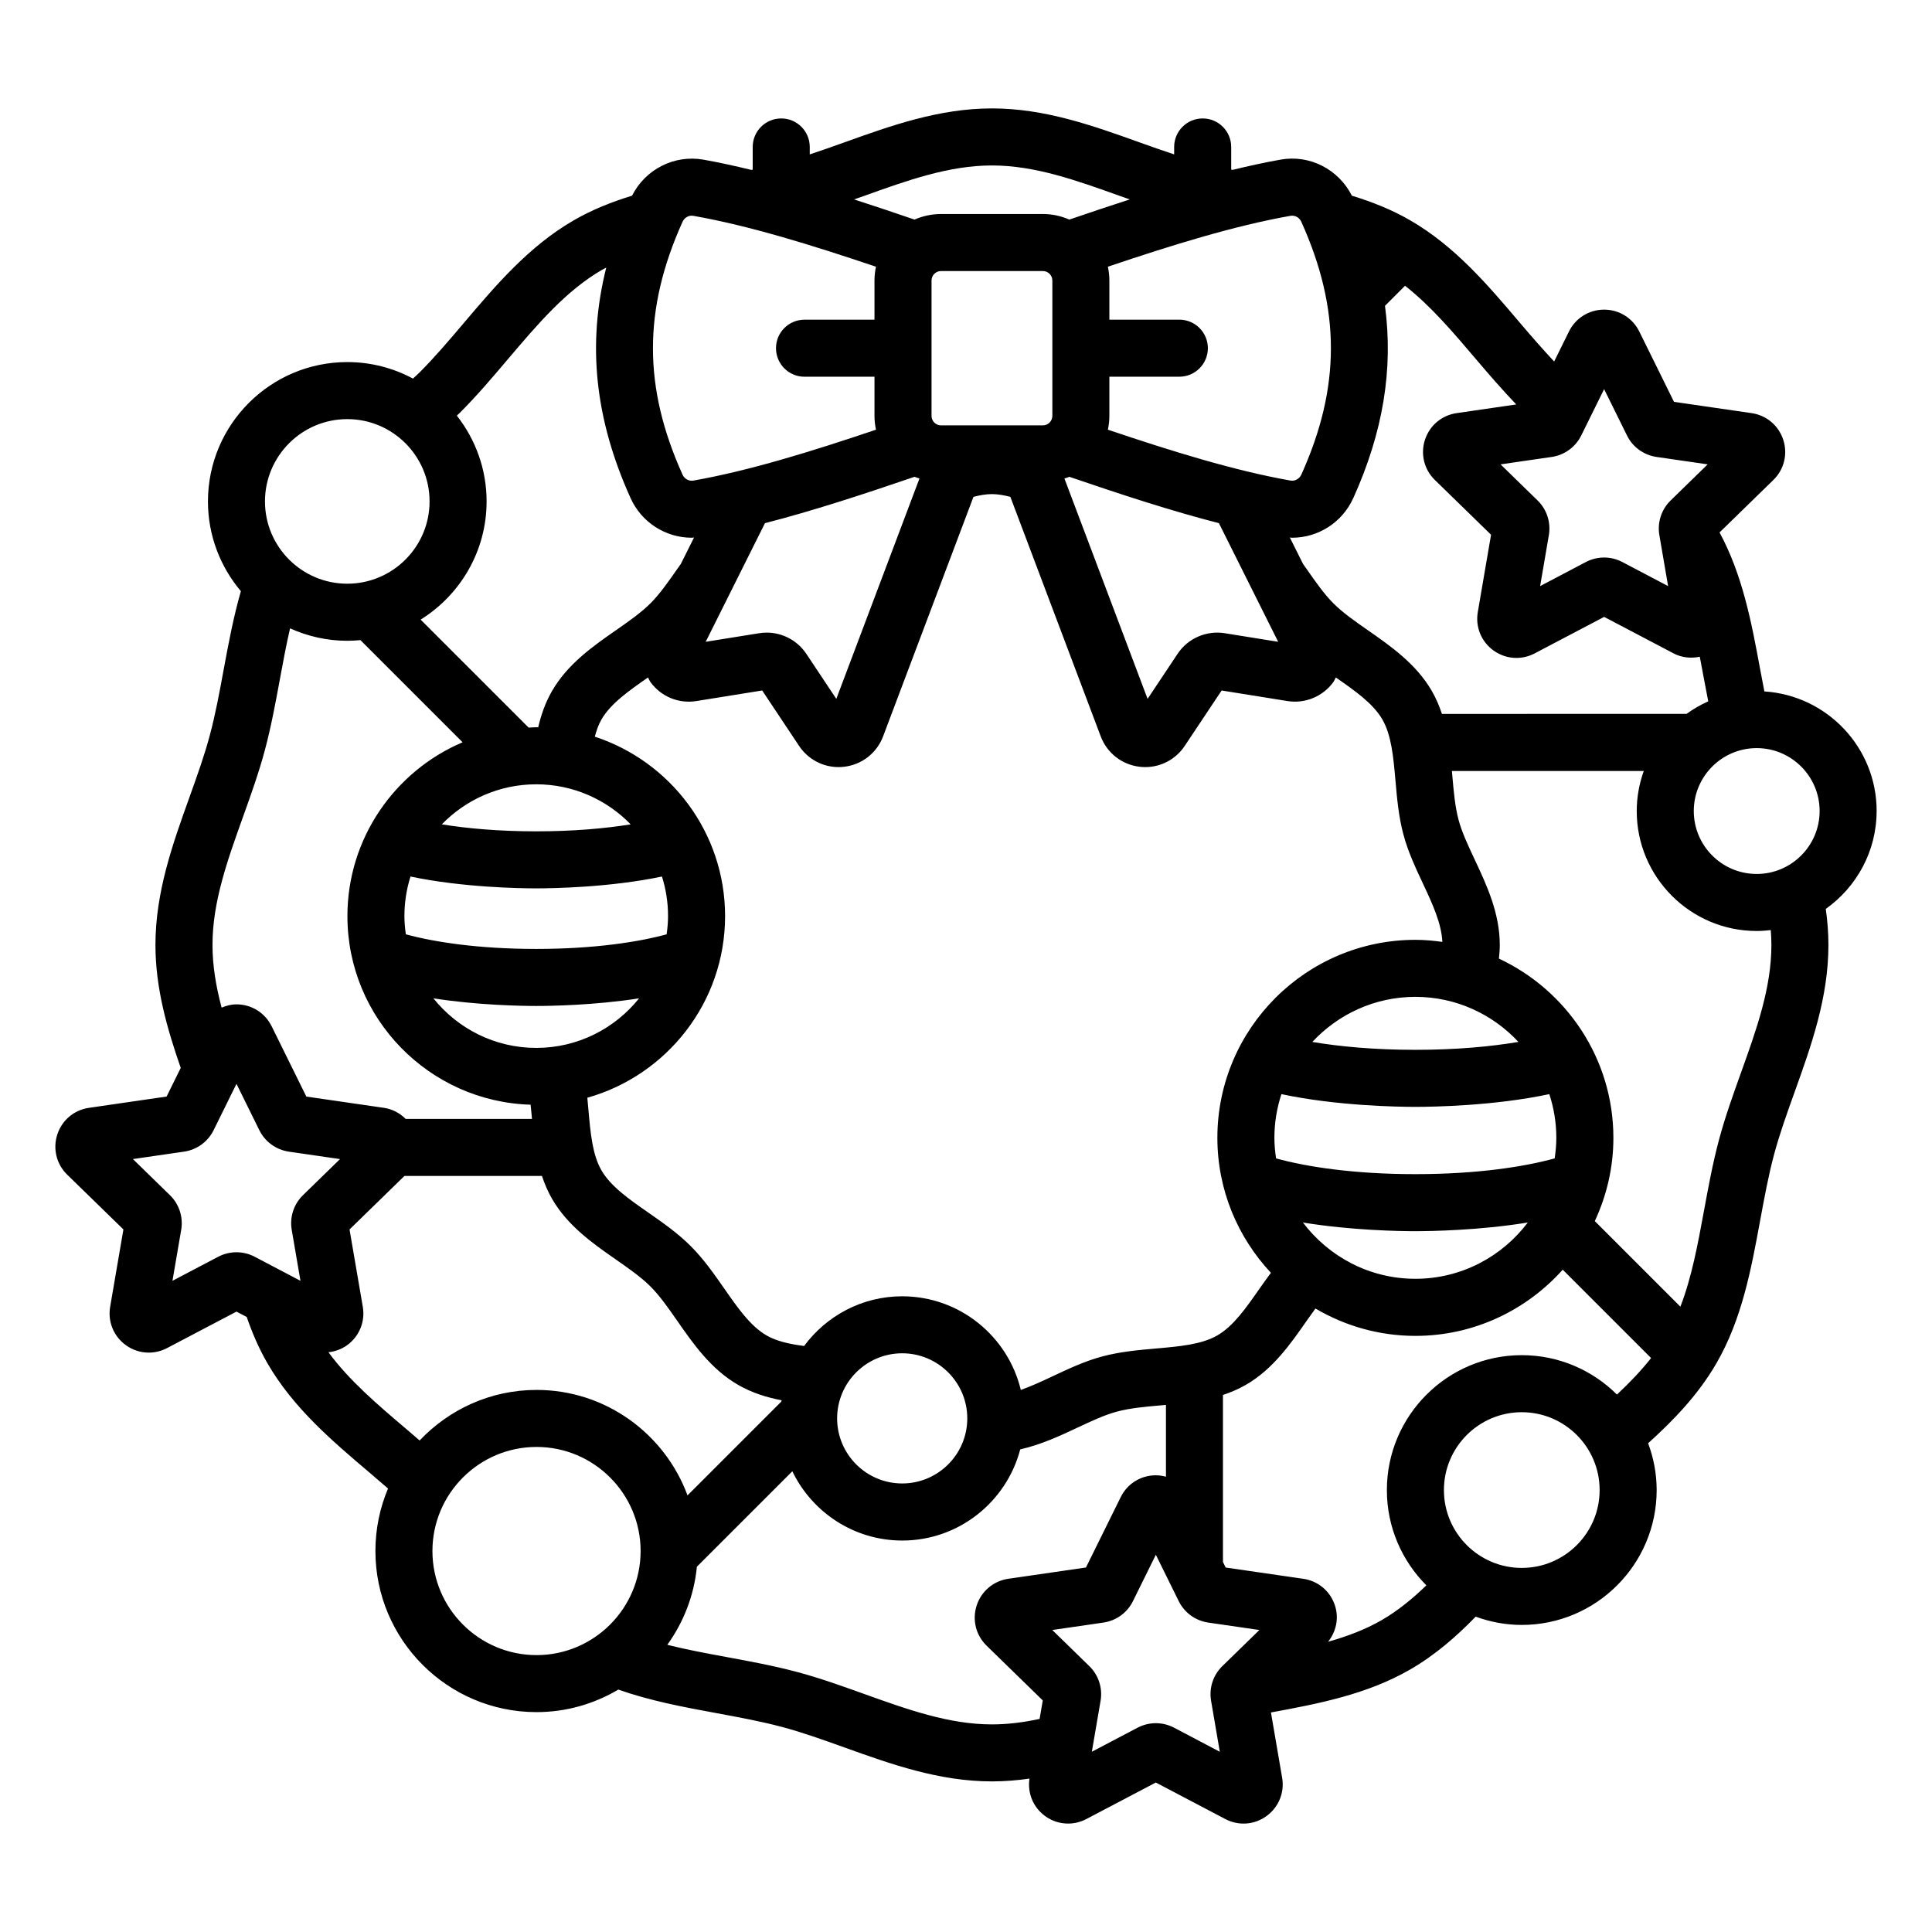 <?xml version="1.0" encoding="UTF-8"?>
<!-- Uploaded to: SVG Repo, www.svgrepo.com, Generator: SVG Repo Mixer Tools -->
<svg fill="#000000" width="800px" height="800px" version="1.1" viewBox="144 144 512 512" xmlns="http://www.w3.org/2000/svg">
 <path d="m641.33 358.92c0-16.84-13.172-30.625-29.75-31.684-0.379-1.953-0.754-3.891-1.129-5.914-2.258-12.262-4.633-24.906-10.754-36.219l14.254-13.895c2.856-2.781 3.863-6.859 2.633-10.652-1.23-3.789-4.449-6.5-8.387-7.074l-20.57-2.988-9.199-18.641c-1.762-3.574-5.332-5.797-9.32-5.797-3.984 0-7.559 2.223-9.312 5.789l-3.93 7.957c-3.051-3.266-6.039-6.684-9.129-10.324-8.434-9.941-17.156-20.227-29-27.078-4.93-2.852-10.145-4.906-15.48-6.543-3.531-6.996-11.188-10.941-18.922-9.551h-0.004c-4.16 0.738-8.414 1.68-12.727 2.723-0.109-0.023-0.215-0.051-0.324-0.074v-6.008c0-4.176-3.387-7.559-7.559-7.559s-7.559 3.383-7.559 7.559l0.004 1.969c-3.012-0.996-6.059-2.066-9.215-3.199-12.32-4.418-25.062-8.988-39.074-8.988s-26.754 4.57-39.074 8.988c-3.152 1.133-6.203 2.199-9.211 3.199v-1.969c0-4.176-3.383-7.559-7.559-7.559s-7.559 3.383-7.559 7.559v6.008c-0.113 0.023-0.219 0.055-0.332 0.078-4.309-1.043-8.566-1.988-12.723-2.723-7.742-1.367-15.391 2.562-18.926 9.551-5.332 1.633-10.547 3.688-15.477 6.543-11.844 6.856-20.566 17.133-29 27.074-4.004 4.723-7.785 9.18-11.84 13.234-0.551 0.551-1.168 1.074-1.734 1.617-5.191-2.785-11.117-4.375-17.406-4.375-20.363 0-36.926 16.562-36.926 36.926 0 9.059 3.293 17.355 8.727 23.789-1.961 6.809-3.273 13.793-4.539 20.66-1.125 6.125-2.191 11.91-3.699 17.543-1.434 5.371-3.367 10.762-5.414 16.469-4.422 12.32-8.988 25.059-8.988 39.074 0 11.574 3.125 22.27 6.699 32.59l-3.746 7.594-20.566 2.988c-3.945 0.566-7.16 3.273-8.395 7.059-1.234 3.793-0.23 7.875 2.629 10.66l14.887 14.508-3.512 20.496c-0.672 3.926 0.914 7.816 4.137 10.156 1.82 1.324 3.949 1.996 6.094 1.992 1.652 0 3.312-0.395 4.844-1.199l18.402-9.672 2.711 1.426c1.461 4.211 3.215 8.328 5.492 12.262 6.852 11.848 17.133 20.566 27.074 29 1.68 1.426 3.281 2.809 4.887 4.199-2.152 5.094-3.344 10.691-3.344 16.562 0 23.543 19.152 42.695 42.699 42.695 7.914 0 15.309-2.203 21.668-5.973 8.438 2.973 17.281 4.637 25.938 6.227 6.129 1.133 11.914 2.195 17.543 3.699 5.371 1.438 10.762 3.371 16.469 5.418 12.32 4.418 25.059 8.988 39.074 8.988 3.387 0 6.695-0.277 9.941-0.746-0.57 3.844 0.98 7.633 4.137 9.926 1.82 1.328 3.949 1.996 6.098 1.996 1.652 0 3.312-0.398 4.848-1.207l18.402-9.672 18.402 9.672c3.531 1.859 7.719 1.566 10.941-0.793 3.227-2.344 4.809-6.238 4.133-10.156l-2.965-17.289c12.559-2.312 25.484-4.789 36.922-11.402 6.59-3.816 12.195-8.703 17.34-13.992 3.816 1.395 7.914 2.195 12.207 2.195 19.711 0 35.75-16.039 35.75-35.75 0-4.363-0.824-8.527-2.262-12.395 6.848-6.191 13.32-12.93 18.105-21.203 6.769-11.695 9.211-24.949 11.57-37.766 1.133-6.129 2.195-11.922 3.703-17.559 1.438-5.371 3.371-10.766 5.418-16.477 4.418-12.316 8.984-25.051 8.984-39.059 0-3.25-0.266-6.422-0.699-9.543 8.133-5.773 13.473-15.242 13.473-25.953zm-86.098-93.828c3.379-0.496 6.297-2.617 7.809-5.68l6.066-12.285 6.051 12.254c1.5 3.078 4.43 5.215 7.832 5.711l13.559 1.969-9.801 9.551c-2.457 2.383-3.578 5.824-3 9.207l2.316 13.5-12.117-6.371c-3.031-1.598-6.648-1.598-9.676-0.004l-12.121 6.375 2.312-13.504c0.574-3.367-0.535-6.801-2.988-9.191l-9.809-9.562zm-52.59 10.898c7.863-17.418 10.641-34.074 8.395-50.945l5.316-5.316c6.793 5.34 12.699 12.266 18.859 19.527 3.383 3.992 6.914 8.051 10.609 11.93l-15.809 2.297c-3.938 0.57-7.148 3.277-8.383 7.066-1.23 3.789-0.227 7.871 2.629 10.656l14.887 14.508-3.512 20.488c-0.676 3.926 0.906 7.82 4.129 10.164 1.824 1.324 3.957 1.996 6.102 1.996 1.652 0 3.312-0.398 4.848-1.207l18.402-9.672 18.402 9.672c2.195 1.152 4.629 1.375 6.945 0.887 0.383 1.984 0.758 3.984 1.133 6.016 0.352 1.91 0.734 3.863 1.109 5.809-2.039 0.906-3.957 2.027-5.746 3.32l-64.828 0.004c-0.688-2.07-1.543-4.113-2.688-6.09-4.152-7.172-10.898-11.871-16.852-16.02-3.449-2.402-6.699-4.668-9.211-7.176-2.504-2.504-4.766-5.758-7.168-9.203-0.281-0.406-0.598-0.832-0.883-1.242l-3.5-7.008c0.203 0.008 0.41 0.055 0.609 0.055 6.887-0.004 13.281-4.031 16.203-10.516zm16.441 179.17c-16.438 0-28.918-1.969-36.91-4.172-0.262-1.785-0.445-3.594-0.445-5.449 0-4.043 0.664-7.93 1.859-11.582 14.543 3.102 30.707 3.375 35.492 3.375 4.789 0 20.957-0.273 35.504-3.375 1.195 3.648 1.859 7.535 1.859 11.582 0 1.855-0.18 3.664-0.441 5.449-7.988 2.203-20.473 4.172-36.918 4.172zm29.801 12.816c-6.824 9.039-17.621 14.918-29.797 14.918-12.172 0-22.969-5.879-29.797-14.914 12.836 2.094 25.625 2.297 29.789 2.297 4.172-0.004 16.969-0.203 29.805-2.301zm-29.801-45.762c-10.887 0-20.031-0.867-27.301-2.09 6.824-7.328 16.523-11.949 27.309-11.949 10.781 0 20.48 4.617 27.309 11.945-7.277 1.227-16.422 2.094-27.316 2.094zm0.008-29.148c-28.934 0-52.473 23.539-52.473 52.473 0 13.828 5.414 26.387 14.188 35.77-1.02 1.391-2.039 2.789-3.004 4.176-3.562 5.113-6.926 9.941-11.188 12.41-4.168 2.41-9.996 2.922-16.168 3.465-4.695 0.41-9.551 0.836-14.344 2.117-4.606 1.23-8.898 3.254-13.059 5.207-2.922 1.375-5.758 2.691-8.516 3.664-3.414-14.211-16.195-24.816-31.438-24.816-10.652 0-20.094 5.199-25.992 13.168-3.773-0.492-7.242-1.227-9.969-2.805-4.262-2.465-7.625-7.293-11.188-12.41-2.672-3.832-5.434-7.797-8.887-11.254-3.453-3.453-7.418-6.219-11.254-8.891-5.113-3.562-9.945-6.926-12.41-11.188-2.41-4.168-2.922-10.004-3.461-16.176-0.09-1.012-0.18-2.035-0.281-3.062 21.031-5.926 36.508-25.234 36.508-48.133 0-22.176-14.508-41-34.523-47.551 0.445-1.648 0.98-3.211 1.758-4.555 2.453-4.242 7.25-7.594 12.336-11.141 0.238 0.418 0.395 0.871 0.688 1.27 2.809 3.824 7.465 5.742 12.148 4.981l17.426-2.801 9.777 14.688c2.359 3.543 6.277 5.617 10.461 5.617 0.477 0 0.961-0.027 1.445-0.082 4.715-0.535 8.688-3.625 10.363-8.07l23.945-63.465c1.652-0.422 3.289-0.73 4.887-0.73 1.602 0 3.238 0.309 4.891 0.73l23.945 63.465c1.672 4.438 5.644 7.531 10.355 8.07 0.488 0.055 0.969 0.082 1.445 0.082 4.188 0 8.102-2.07 10.461-5.613l9.785-14.688 17.426 2.797c4.664 0.746 9.332-1.16 12.148-4.981 0.289-0.395 0.445-0.848 0.688-1.27 5.086 3.543 9.883 6.898 12.336 11.137 2.41 4.164 2.922 9.996 3.465 16.168 0.41 4.695 0.836 9.551 2.117 14.336 1.23 4.606 3.254 8.898 5.207 13.059 2.535 5.402 4.871 10.508 5.109 15.379-2.344-0.324-4.723-0.547-7.156-0.547zm-118.75 126.82c0 9.512-7.738 17.246-17.246 17.246-9.512 0-17.246-7.734-17.246-17.246s7.738-17.25 17.246-17.25 17.246 7.742 17.246 17.25zm-114.23-140.46c4.504 0 19.594-0.254 33.316-3.137 1.047 3.312 1.613 6.836 1.613 10.488 0 1.641-0.152 3.246-0.375 4.828-7.531 2.047-19.238 3.871-34.559 3.871-15.316 0-27.023-1.824-34.555-3.871-0.219-1.582-0.375-3.184-0.375-4.828 0-3.652 0.57-7.176 1.613-10.488 13.73 2.887 28.82 3.137 33.32 3.137zm-25.023-16.965c6.352-6.535 15.215-10.613 25.023-10.613 9.812 0 18.676 4.078 25.027 10.613-6.738 1.09-15.133 1.852-25.027 1.852-9.891 0-18.281-0.762-25.023-1.852zm25.023 48.129c3.844 0 15.414-0.176 27.254-2.019-6.406 7.996-16.234 13.137-27.254 13.137s-20.848-5.144-27.254-13.137c11.844 1.844 23.41 2.019 27.254 2.019zm44.91-96.508 15.703-31.438c12.641-3.246 25.898-7.59 39.641-12.285 0.418 0.184 0.871 0.293 1.305 0.445l-22.035 58.406-7.957-11.949c-2.356-3.535-6.328-5.613-10.488-5.613-0.66 0-1.328 0.051-1.992 0.16zm59.848-59.875v-35.859c0-1.391 1.129-2.519 2.519-2.519h26.98c1.387 0 2.519 1.129 2.519 2.519v35.859c0 1.391-1.133 2.519-2.519 2.519h-26.98c-1.391 0-2.519-1.129-2.519-2.519zm35.215 16.598c0.438-0.148 0.887-0.262 1.305-0.445 13.738 4.695 26.996 9.039 39.637 12.285l15.707 31.438-14.168-2.277c-4.859-0.773-9.762 1.359-12.48 5.453l-7.961 11.949zm59.879-69.605c1.215-0.227 2.391 0.438 2.902 1.578 10.453 23.172 10.453 43.836 0 67.004-0.516 1.141-1.711 1.781-2.898 1.57-14.816-2.621-31.129-7.668-48.367-13.48 0.25-1.184 0.395-2.406 0.395-3.664v-10.375h18.543c4.172 0 7.559-3.383 7.559-7.559s-3.387-7.559-7.559-7.559h-18.543v-10.371c0-1.258-0.145-2.481-0.395-3.664 17.238-5.809 33.551-10.855 48.363-13.48zm-113.06-5.25c11.617-4.168 22.586-8.102 33.969-8.102 11.387 0 22.355 3.938 33.973 8.102 0.84 0.301 1.711 0.598 2.559 0.898-5.258 1.695-10.605 3.492-16.02 5.344-2.156-0.941-4.523-1.477-7.023-1.477h-26.98c-2.496 0-4.867 0.539-7.023 1.477-5.414-1.852-10.762-3.648-16.016-5.344 0.852-0.301 1.723-0.598 2.562-0.898zm-48.02 6.828c0.516-1.145 1.711-1.805 2.898-1.578 14.812 2.625 31.129 7.672 48.363 13.484-0.25 1.184-0.395 2.406-0.395 3.664v10.371h-18.543c-4.176 0-7.559 3.383-7.559 7.559 0 4.176 3.383 7.559 7.559 7.559h18.543v10.375c0 1.258 0.145 2.481 0.395 3.664-17.234 5.812-33.551 10.859-48.363 13.48-1.211 0.211-2.387-0.438-2.898-1.574-10.457-23.168-10.453-43.832 0-67.004zm-59.816 51.363c0.258-0.254 0.539-0.488 0.797-0.742 4.496-4.492 8.656-9.398 12.68-14.145 7.949-9.371 15.461-18.227 25.039-23.77 0.352-0.203 0.723-0.371 1.078-0.562-5.113 20.391-2.984 40.184 6.445 61.074 2.926 6.481 9.324 10.508 16.211 10.508 0.199 0 0.406-0.047 0.609-0.055l-3.5 7.008c-0.285 0.41-0.598 0.832-0.879 1.234-2.402 3.445-4.668 6.699-7.176 9.207-2.508 2.504-5.762 4.773-9.207 7.172-5.957 4.148-12.703 8.852-16.852 16.023-1.797 3.106-2.914 6.356-3.684 9.66-0.172 0-0.344-0.027-0.516-0.027-0.68 0-1.34 0.074-2.012 0.102l-28.625-28.625c10.473-6.523 17.48-18.109 17.48-31.332 0-8.57-2.965-16.453-7.891-22.73zm-29.035 0.93c12.027 0 21.809 9.785 21.809 21.809 0 12.027-9.785 21.809-21.809 21.809-12.027 0-21.809-9.785-21.809-21.809 0-12.027 9.781-21.809 21.809-21.809zm-27.621 105.38c2.062-5.75 4.191-11.691 5.789-17.672 1.656-6.211 2.828-12.562 3.961-18.707 0.855-4.641 1.695-9.184 2.711-13.551 4.633 2.094 9.754 3.293 15.16 3.293 1.176 0 2.336-0.066 3.488-0.176l27.074 27.074c-17.922 7.621-30.523 25.402-30.523 46.078 0 27.09 21.648 49.168 48.547 49.969 0.082 0.855 0.18 1.668 0.254 2.547 0.035 0.406 0.074 0.812 0.109 1.219h-33.469c-1.543-1.527-3.504-2.609-5.754-2.934l-20.574-2.988-9.199-18.648h-0.004c-1.766-3.57-5.332-5.789-9.316-5.789h-0.004c-1.395 0-2.699 0.359-3.93 0.867-1.461-5.519-2.418-11.016-2.418-16.609 0-11.391 3.934-22.359 8.098-33.973zm15.887 100.28c-2.449 2.387-3.566 5.82-2.988 9.195l2.316 13.5-12.129-6.375c-1.512-0.793-3.172-1.191-4.832-1.191-1.66 0-3.32 0.398-4.832 1.191l-12.129 6.375 2.316-13.504c0.578-3.375-0.543-6.82-2.988-9.191l-9.809-9.566 13.59-1.973c3.371-0.5 6.281-2.621 7.793-5.676l6.062-12.285 6.055 12.27c1.504 3.059 4.418 5.191 7.828 5.699l13.559 1.969zm61.887 121.89c-15.211 0-27.586-12.375-27.586-27.582 0-15.207 12.375-27.582 27.586-27.582 15.211 0 27.586 12.375 27.586 27.582-0.004 15.207-12.375 27.582-27.586 27.582zm0-70.277c-12.199 0-23.191 5.172-30.98 13.402-1.164-0.996-2.332-2.019-3.484-2.996-7.797-6.613-15.203-12.941-20.676-20.391 1.754-0.195 3.473-0.797 4.969-1.887 3.219-2.344 4.805-6.234 4.133-10.16l-3.516-20.492 14.555-14.184h36.438c0.684 2.07 1.543 4.113 2.688 6.09 4.148 7.172 10.898 11.871 16.852 16.023 3.445 2.402 6.699 4.668 9.207 7.172 2.508 2.504 4.773 5.762 7.172 9.207 4.148 5.953 8.848 12.703 16.02 16.852 3.703 2.144 7.606 3.344 11.566 4.106-0.016 0.109-0.035 0.219-0.051 0.328l-24.879 24.879c-6.019-16.289-21.656-27.949-40.012-27.949zm119.27 67.773 14.891 14.516-0.84 4.898c-4.188 0.902-8.379 1.453-12.625 1.453-11.383 0-22.355-3.938-33.969-8.102-5.746-2.062-11.688-4.191-17.668-5.789-6.211-1.656-12.562-2.828-18.707-3.961-5.41-0.996-10.668-1.98-15.691-3.238 4.277-5.949 7.09-13.016 7.836-20.695l25.293-25.293c5.234 10.84 16.305 18.355 29.129 18.355 15.008 0 27.625-10.281 31.27-24.16 5.481-1.242 10.516-3.574 15.109-5.734 3.719-1.746 7.238-3.398 10.539-4.281 3.519-0.941 7.519-1.293 11.754-1.664 0.402-0.035 0.809-0.074 1.215-0.109v19.031c-0.863-0.227-1.758-0.375-2.68-0.375-3.984 0-7.559 2.219-9.312 5.789l-9.207 18.648-20.578 2.988c-3.941 0.574-7.152 3.285-8.383 7.074-1.234 3.789-0.227 7.867 2.625 10.648zm62.492 5.41c-2.457 2.383-3.578 5.824-2.996 9.207l2.312 13.504-12.133-6.387c-1.512-0.789-3.168-1.188-4.82-1.188-1.664 0-3.324 0.398-4.84 1.195l-12.121 6.371 2.316-13.5c0.582-3.379-0.547-6.82-2.992-9.195l-9.809-9.566 13.555-1.969c3.398-0.492 6.332-2.629 7.824-5.684l6.066-12.285 6.066 12.285c1.516 3.07 4.441 5.195 7.816 5.684l13.559 1.969zm79.34-26.012c-11.379 0-20.633-9.254-20.633-20.633s9.254-20.633 20.633-20.633 20.633 9.254 20.633 20.633-9.254 20.633-20.633 20.633zm25.219-45.941c-6.469-6.449-15.387-10.441-25.219-10.441-19.711 0-35.75 16.039-35.75 35.75 0 9.848 4.004 18.777 10.469 25.25-3.684 3.559-7.547 6.727-11.836 9.211-4.356 2.519-9.145 4.305-14.211 5.738 2.156-2.711 2.914-6.25 1.82-9.613-1.23-3.785-4.438-6.496-8.383-7.07l-20.574-2.988-0.723-1.465v-44.27c2.07-0.688 4.113-1.543 6.09-2.688 7.168-4.152 11.867-10.898 16.016-16.852 0.812-1.168 1.609-2.258 2.406-3.363 7.785 4.578 16.816 7.25 26.484 7.25 15.512 0 29.43-6.805 39.047-17.543l23.414 23.414c-2.672 3.398-5.734 6.582-9.051 9.68zm32.836-85.195c-2.062 5.75-4.191 11.695-5.789 17.676-1.664 6.215-2.832 12.574-3.965 18.727-1.668 9.062-3.269 17.746-6.269 25.5l-22.68-22.676c3.129-6.715 4.926-14.172 4.926-22.059 0-21.02-12.449-39.137-30.336-47.508 0.137-1.188 0.227-2.391 0.227-3.621 0-8.48-3.527-15.984-6.637-22.605-1.746-3.719-3.398-7.231-4.281-10.531-0.945-3.519-1.293-7.519-1.664-11.75-0.035-0.402-0.074-0.809-0.109-1.215h50.848c-1.184 3.328-1.863 6.891-1.863 10.617 0 17.531 14.258 31.789 31.789 31.789 1.266 0 2.508-0.094 3.734-0.238 0.102 1.309 0.164 2.617 0.164 3.934 0.004 11.383-3.926 22.348-8.094 33.961zm4.203-52.77c-9.195 0-16.676-7.481-16.676-16.676 0-9.191 7.477-16.676 16.676-16.676 9.195 0 16.676 7.481 16.676 16.676-0.004 9.195-7.481 16.676-16.676 16.676z"/>
</svg>